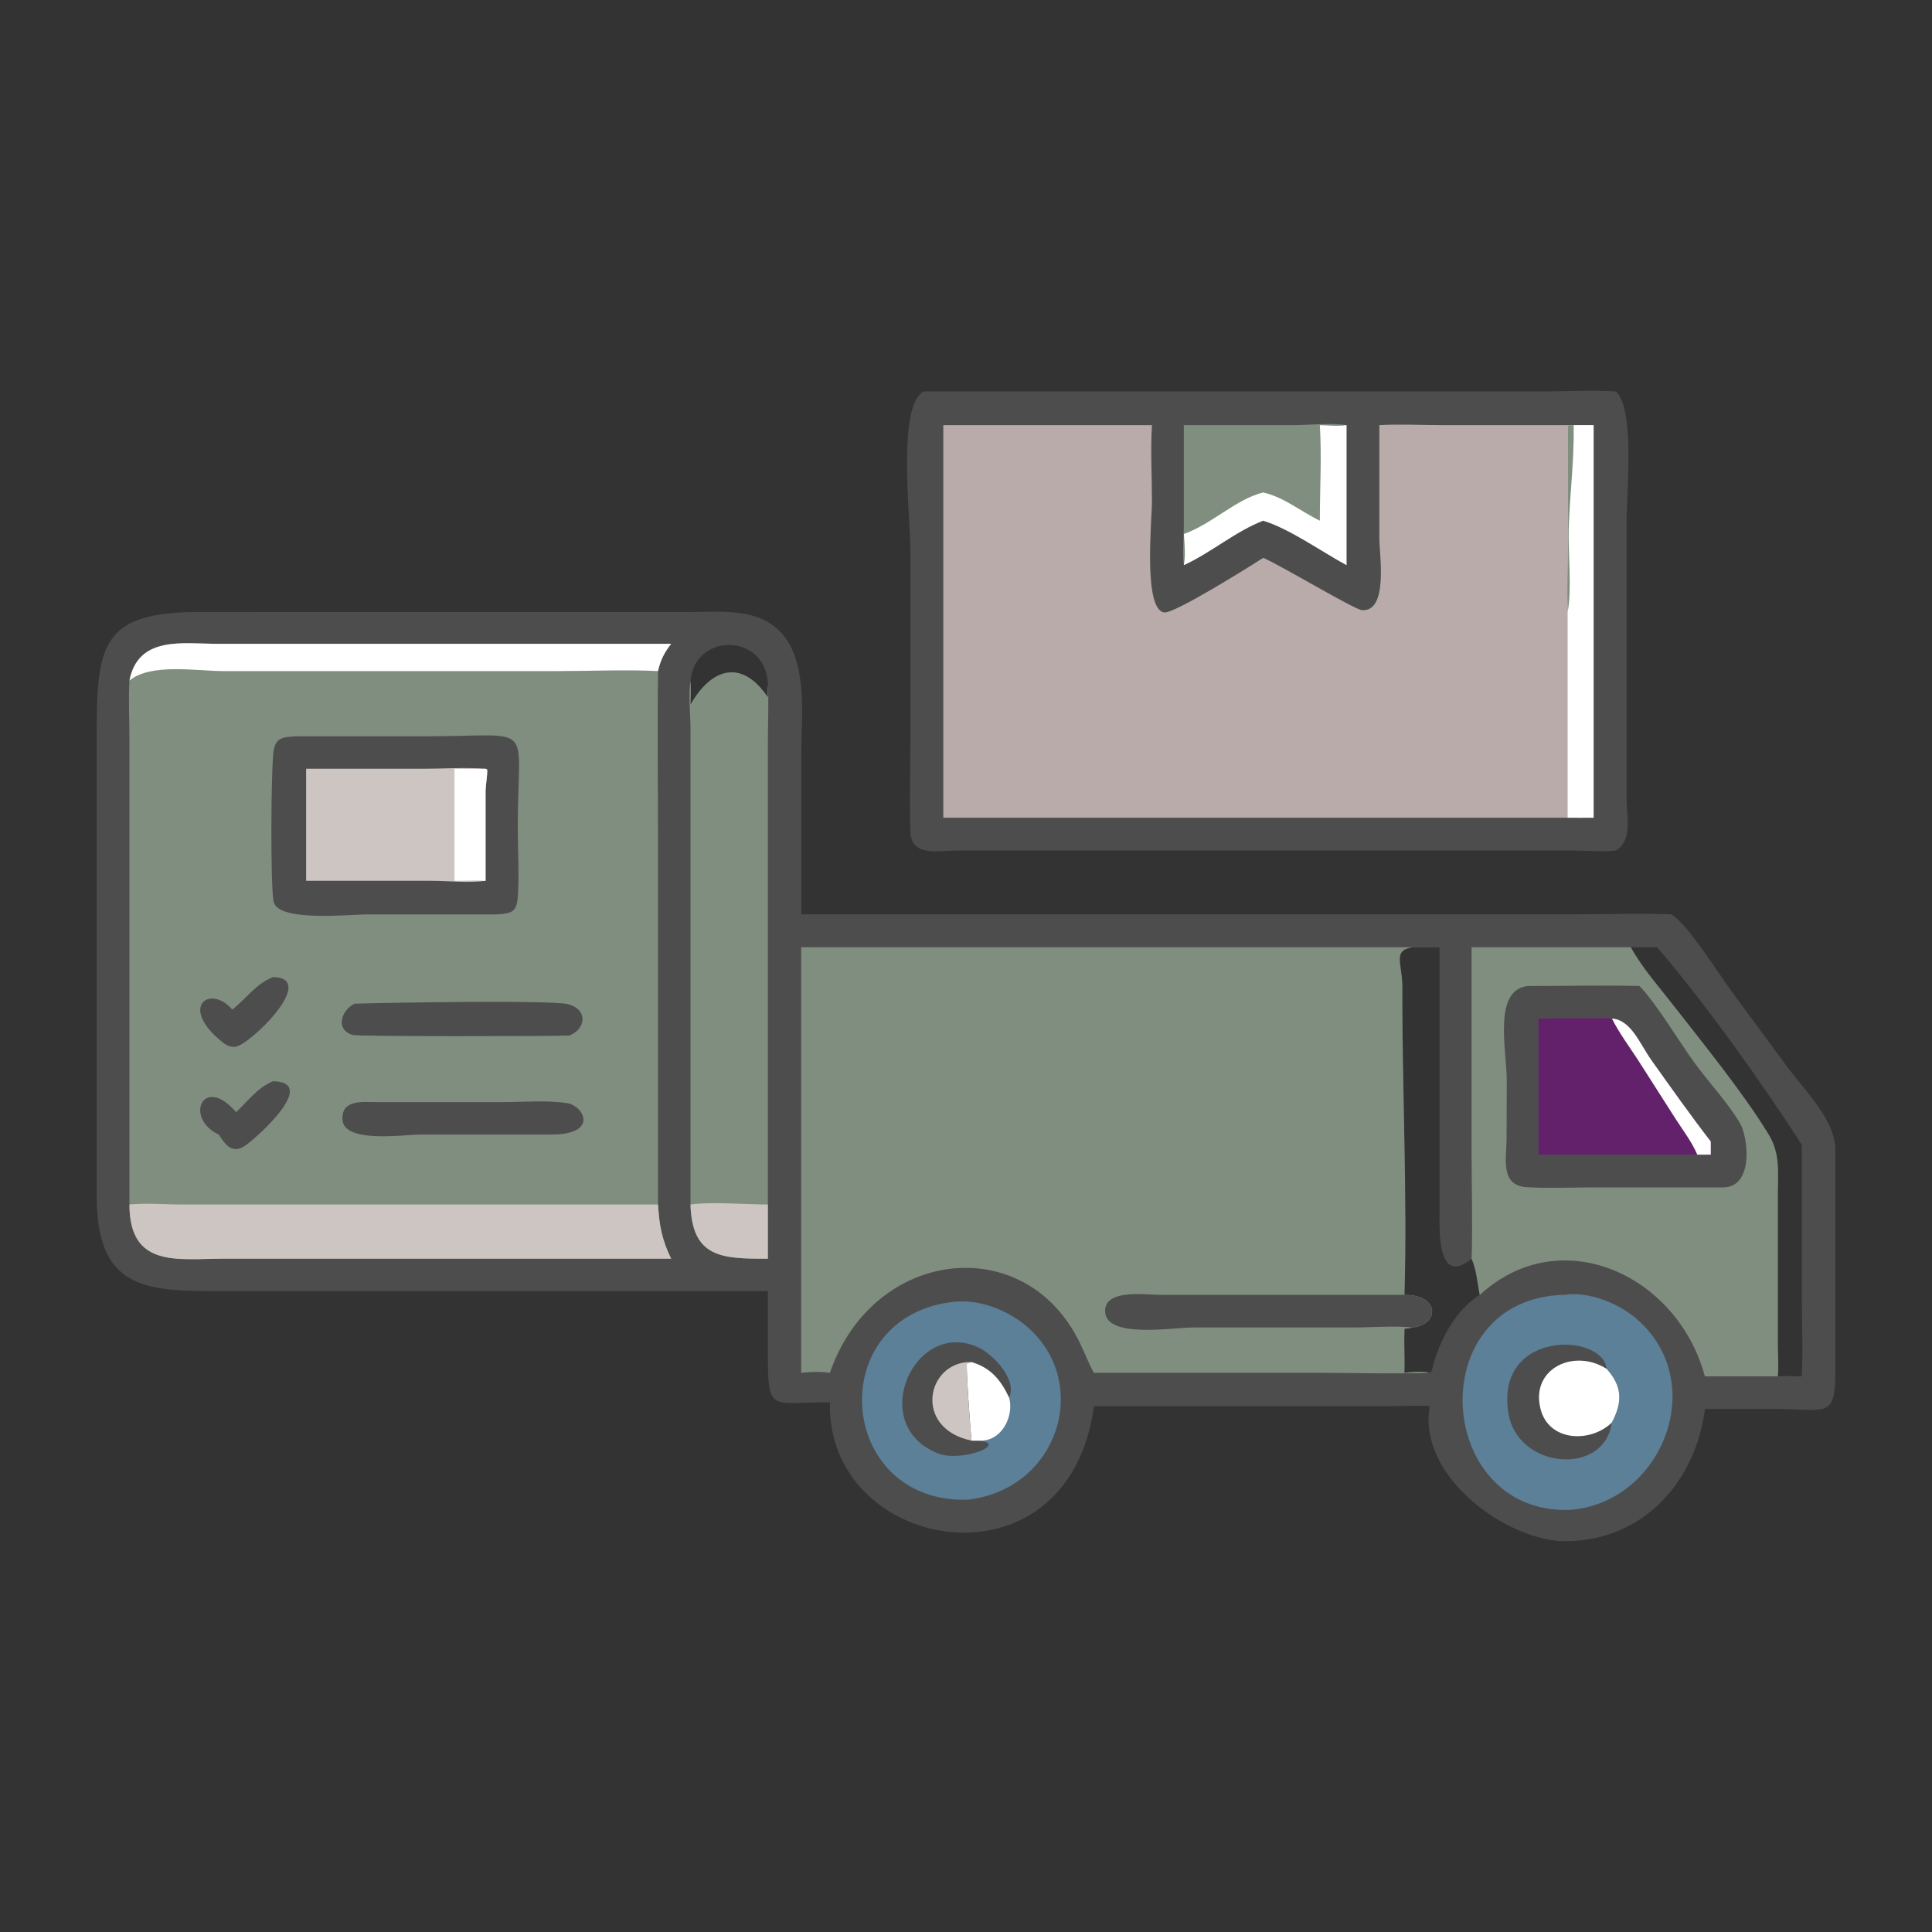 <?xml version="1.0" encoding="UTF-8"?> <svg xmlns="http://www.w3.org/2000/svg" id="_Слой_1" data-name="Слой 1" viewBox="0 0 200 200"><rect x="0" y="0" width="200" height="200" fill="#333333" stroke="none"/><defs><style> .cls-1 { fill: #b8aba9; } .cls-2 { fill: #808e80; } .cls-3 { fill: #fff; } .cls-4 { fill: #ccc5c2; } .cls-5 { fill: #4e4d4e; } .cls-6 { fill: #5c8098; } .cls-7 { fill: #64216b; } </style></defs><path class="cls-5" d="M25.87,63.36h45.21c1.86,0,3.85-.14,5.69.13,7.44,1.11,6.18,9.35,6.18,14.66v16.5s80.27,0,80.27,0c3.25,0,6.54-.12,9.79,0,1.72,1.03,4.81,6.03,6.18,7.88l5.83,7.92c1.75,2.35,4.94,5.49,4.97,8.5v22.93c.03,5.05-.94,3.99-6.18,3.97h-7.31c-1.02,7.89-6.83,14.02-15.14,13.68-6.37-.61-14.63-7.18-13.34-13.97-1.3-.07-2.61,0-3.91,0h-30.86c-2.68,19.77-27.79,15.12-27.33-.4-6.22-.02-6.43,1.23-6.43-5.23v-6.27s-56.41,0-56.41,0c-7.71,0-12.99,0-13.07-9.59v-48.41c-.01-9.26.81-12.31,10.78-12.31h5.08ZM146.17,137.42c-.25.11-.51.11-.78.12-.08,1.52.04,3.05-.02,4.57.87-.09,1.76-.2,2.63,0,.25-.06.35-.74.41-.96.75-2.65,2.37-5.61,4.76-7.09-.23-1.19-.33-2.65-.84-3.75-3.56,2.94-3.31-3.07-3.31-4.64v-27.59s-2.86,0-2.86,0c-2.05.35-1.01,1.66-1.01,4.09-.03,10.38.53,21.69.22,31.9,3.64-.06,3.7,3.09.79,3.37ZM79.49,70.89c-.13-5.37-7.53-5.48-8.01-.43.06.83.02,1.66,0,2.49,2.12-3.73,5.27-4.82,8.01-.76,0-.43-.03-.86,0-1.29ZM186.52,142.47c.14-2.79,0-5.65,0-8.45v-15.51c-4.04-6.32-10.14-14.83-14.97-20.45-.91-.01-1.82,0-2.73,0,1.2,2.17,2.87,4.03,4.39,5.99,3.08,3.96,7.32,9.16,9.9,13.43,1.18,1.95.94,3.9.93,6.11v15.4c-.01,1.11.12,2.41-.01,3.49.83-.05,1.66-.02,2.49,0Z"></path><path class="cls-2" d="M13.4,70.45c.91-4.69,5.6-3.8,9.17-3.8h46.91c-.71.89-1.12,1.72-1.36,2.82-.08,6.17,0,12.35,0,18.51v36.7c.11,2.12.41,3.69,1.36,5.61H23.13c-4.71,0-9.73,1.01-9.73-5.61v-48.21c0-1.99-.11-4.03,0-6.02Z"></path><path class="cls-4" d="M68.12,124.69c.12,2.12.41,3.69,1.36,5.61H23.13c-4.71,0-9.73,1.01-9.73-5.61,1.75-.18,3.67,0,5.45,0h49.28Z"></path><path class="cls-3" d="M13.4,70.45c.91-4.69,5.6-3.8,9.17-3.8h46.91c-.71.89-1.12,1.72-1.36,2.82-3.41-.17-6.89,0-10.3,0H23.04c-2.72-.01-7.44-.84-9.64.98Z"></path><path class="cls-5" d="M30.56,76.22h13.7c11.42,0,9.31-1.73,9.34,9.55,0,2.3.16,4.69.01,6.98-.11,1.62-.56,1.81-2.14,1.91h-13.51c-1.81,0-9.3.82-9.65-1.37-.32-2.03-.25-13.02-.02-15.3.15-1.54.81-1.69,2.26-1.76Z"></path><path class="cls-4" d="M31.68,79.58h12.2c2.12,0,4.28-.16,6.4,0l.16.09c.02.77-.17,1.53-.17,2.31v9.2c-1.82.24-3.82,0-5.66,0h-12.92v-11.6Z"></path><path class="cls-3" d="M50.27,79.58l.16.09c.02.77-.17,1.53-.17,2.31v9.2c-1.05-.08-2.15,0-3.21,0v-11.59c1.08.01,2.15.02,3.22,0Z"></path><path class="cls-5" d="M38.92,114.09h13.07c2.16,0,4.61-.22,6.73.11,1.71.27,3.39,3.31-1.86,3.25h-13.28c-1.8,0-8.02.95-8.13-1.57-.09-2.06,2.01-1.8,3.47-1.79Z"></path><path class="cls-5" d="M36.72,103.9c2.37-.08,20.32-.42,22.11.06,2.03.54,1.86,2.53.12,3.24-2.06.08-21.91.11-22.45-.06-1.86-.59-1.14-2.59.21-3.24Z"></path><path class="cls-5" d="M28.27,111.93c4.78.09-1.71,5.85-2.85,6.64-1.35.94-2.06,0-2.77-1.12-3.62-1.67-1.63-6.3,1.79-2.32,1.25-1.17,2.19-2.52,3.82-3.2Z"></path><path class="cls-5" d="M28.27,101.15c4.73.07-2.43,7.07-3.93,7.22-.71.07-1.19-.38-1.69-.8-4-3.44-.87-5.67,1.4-3.06,1.46-1.14,2.44-2.68,4.21-3.36Z"></path><path class="cls-2" d="M82.95,98.06h63.23c-2.05.35-1.01,1.66-1.01,4.09-.03,10.38.53,21.69.22,31.9,3.64-.06,3.7,3.09.79,3.37-.25.11-.51.11-.78.12-.08,1.52.04,3.05-.02,4.57.87-.09,1.76-.2,2.63,0-3.84.14-7.74,0-11.58,0h-23.19c-.53-.96-.92-1.97-1.39-2.96-5.58-11.8-21.45-10.04-25.94,2.96-1.02-.14-1.95-.1-2.97,0v-44.04Z"></path><path class="cls-5" d="M145.38,134.05c3.64-.06,3.7,3.09.79,3.37-1.79-.2-4.21,0-6.08,0h-16.53c-2.19,0-9.05,1.18-9.16-1.65-.09-2.36,4.17-1.74,5.61-1.73h25.37Z"></path><path class="cls-2" d="M152.34,98.06h16.48c1.2,2.17,2.87,4.03,4.39,5.99,3.08,3.96,7.32,9.16,9.9,13.43,1.18,1.95.94,3.9.93,6.11v15.4c-.01,1.11.12,2.41-.01,3.49h-7.54c-2.85-10.56-14.99-16.1-23.31-8.42-.23-1.19-.33-2.65-.84-3.75.12-3.58,0-7.2,0-10.79v-21.44Z"></path><path class="cls-5" d="M158.31,102.07c3.79,0,7.61-.1,11.4,0,1.6,1.57,4.21,5.9,5.67,7.9,1.52,2.1,3.4,4.06,4.73,6.28.85,1.42,1.49,6.54-1.65,6.67h-13.48c-2.29,0-4.62.11-6.91-.02-2.83-.16-2.11-3-2.11-5.09l.02-5.92c0-3.16-1.52-9.6,2.33-9.83Z"></path><path class="cls-7" d="M159.26,105.44c2.52.01,5.07-.11,7.59,0,1.98.1,2.91,2.62,4.1,4.3,2.02,2.84,4.02,5.67,6.15,8.43v1.36h-17.84v-14.1Z"></path><path class="cls-3" d="M166.85,105.44c1.98.1,2.91,2.62,4.1,4.3,2.02,2.84,4.02,5.67,6.15,8.43v1.36h-1.4c-.52-1.26-1.46-2.49-2.2-3.64l-3.96-6.2c-.91-1.4-1.93-2.76-2.68-4.26Z"></path><path class="cls-2" d="M71.48,72.94c2.12-3.73,5.27-4.82,8.01-.76,0-.43-.03-.86,0-1.29.1,1.99,0,4.02,0,6.02v47.78s0,5.61,0,5.61c-4.72.01-7.85-.06-8.01-5.61v-49.39c-.01-1.56-.24-3.31,0-4.84.06.83.02,1.66,0,2.49Z"></path><path class="cls-4" d="M71.48,124.69c2.17-.31,5.71,0,8.01,0v5.61c-4.72.01-7.85-.06-8.01-5.61Z"></path><path class="cls-6" d="M161.89,134.05c2.55-.41,5.69.87,7.58,2.52,7.58,6.63,2.51,19.13-7.08,19.74-13.91.34-15.18-21.87-.5-22.27Z"></path><path class="cls-5" d="M166.85,147.27c-.72,5.56-9.79,4.87-10.71-1.03-1.34-8.62,9.82-8.28,10.18-4.53,1.64,1.82,1.64,3.46.53,5.55Z"></path><path class="cls-3" d="M166.85,147.27c-2.2,2.12-6.53,1.99-7.38-1.44-1.04-4.17,3.5-6.28,6.85-4.12,1.64,1.82,1.64,3.46.53,5.55Z"></path><path class="cls-6" d="M98.95,134.75c2.37-.22,5.02.77,6.89,2.2,7.29,5.6,4.05,17.16-5.65,18.3-13.69.41-15.05-19.2-1.24-20.51Z"></path><path class="cls-5" d="M101.39,149.13c3.01.35-1.85,2.26-4.24,1.34-7.49-2.88-2.53-14.05,4.12-10.99,1.49.69,4.07,3.3,3.2,5.2.52,1.81-.71,4.53-3.08,4.44Z"></path><path class="cls-3" d="M100.57,141c2.01.59,3.06,1.89,3.9,3.7.52,1.81-.71,4.53-3.08,4.44h-.82c-.1-.94-.6-7.75-.47-8.01l.47-.13Z"></path><path class="cls-4" d="M100.57,149.13c-6.09-1.26-4.67-8.22,0-8.14l-.47.13c-.13.26.36,7.07.47,8.01Z"></path><path class="cls-5" d="M95.63,40.52h64c2.53,0,5.12-.15,7.64,0,2,1.73,1.11,10.7,1.11,13.59v28.61c0,1.75.67,4.28-1.11,5.33-1.37.14-2.87.01-4.25,0h-64c-1.9,0-4.71.69-4.78-1.98-.09-3.29,0-6.6,0-9.89v-19.19c0-3.54-1.39-15.11,1.4-16.48Z"></path><path class="cls-1" d="M142.77,44.01c2.14-.12,4.33,0,6.47,0h13.04s.63,0,.63,0h2.06v40.64c-.9,0-1.8.01-2.69,0h-64.63v-40.64h21.6c-.16,2.6,0,5.3,0,7.9,0,1.89-.94,11.24,1.29,11.49,1.05.12,8.86-4.77,10.23-5.65,1.87.8,9.43,5.35,10.21,5.41,2.77.22,1.81-5.78,1.81-7.35v-11.81Z"></path><path class="cls-3" d="M162.28,44.01h2.69v40.64c-.9,0-1.8.01-2.69,0v-21.29c-.08-2.25,0-4.52,0-6.77v-12.57Z"></path><path class="cls-2" d="M162.28,44.01h.63c.05,3.98-.42,7.19-.52,10.81-.06,2.33.34,6.39-.11,8.53-.08-2.25,0-4.52,0-6.77v-12.57Z"></path><path class="cls-2" d="M122.56,44.01h11.38c1.76-.01,3.72-.25,5.45,0v14.49c-2.57-1.39-5.97-3.81-8.63-4.6-2.91,1.13-5.37,3.3-8.21,4.6-.15-1.29,0-2.82,0-4.14v-10.35Z"></path><path class="cls-3" d="M136.63,44.01c.9.03,1.86.13,2.76,0v14.49c-2.57-1.39-5.97-3.81-8.63-4.6-2.91,1.13-5.37,3.3-8.21,4.6.2-1.07.08-2.15,0-3.22,2.84-.99,5.42-3.62,8.21-4.3,2.13.47,3.93,1.99,5.87,2.92,0-3.29.2-6.61,0-9.89Z"></path></svg> 